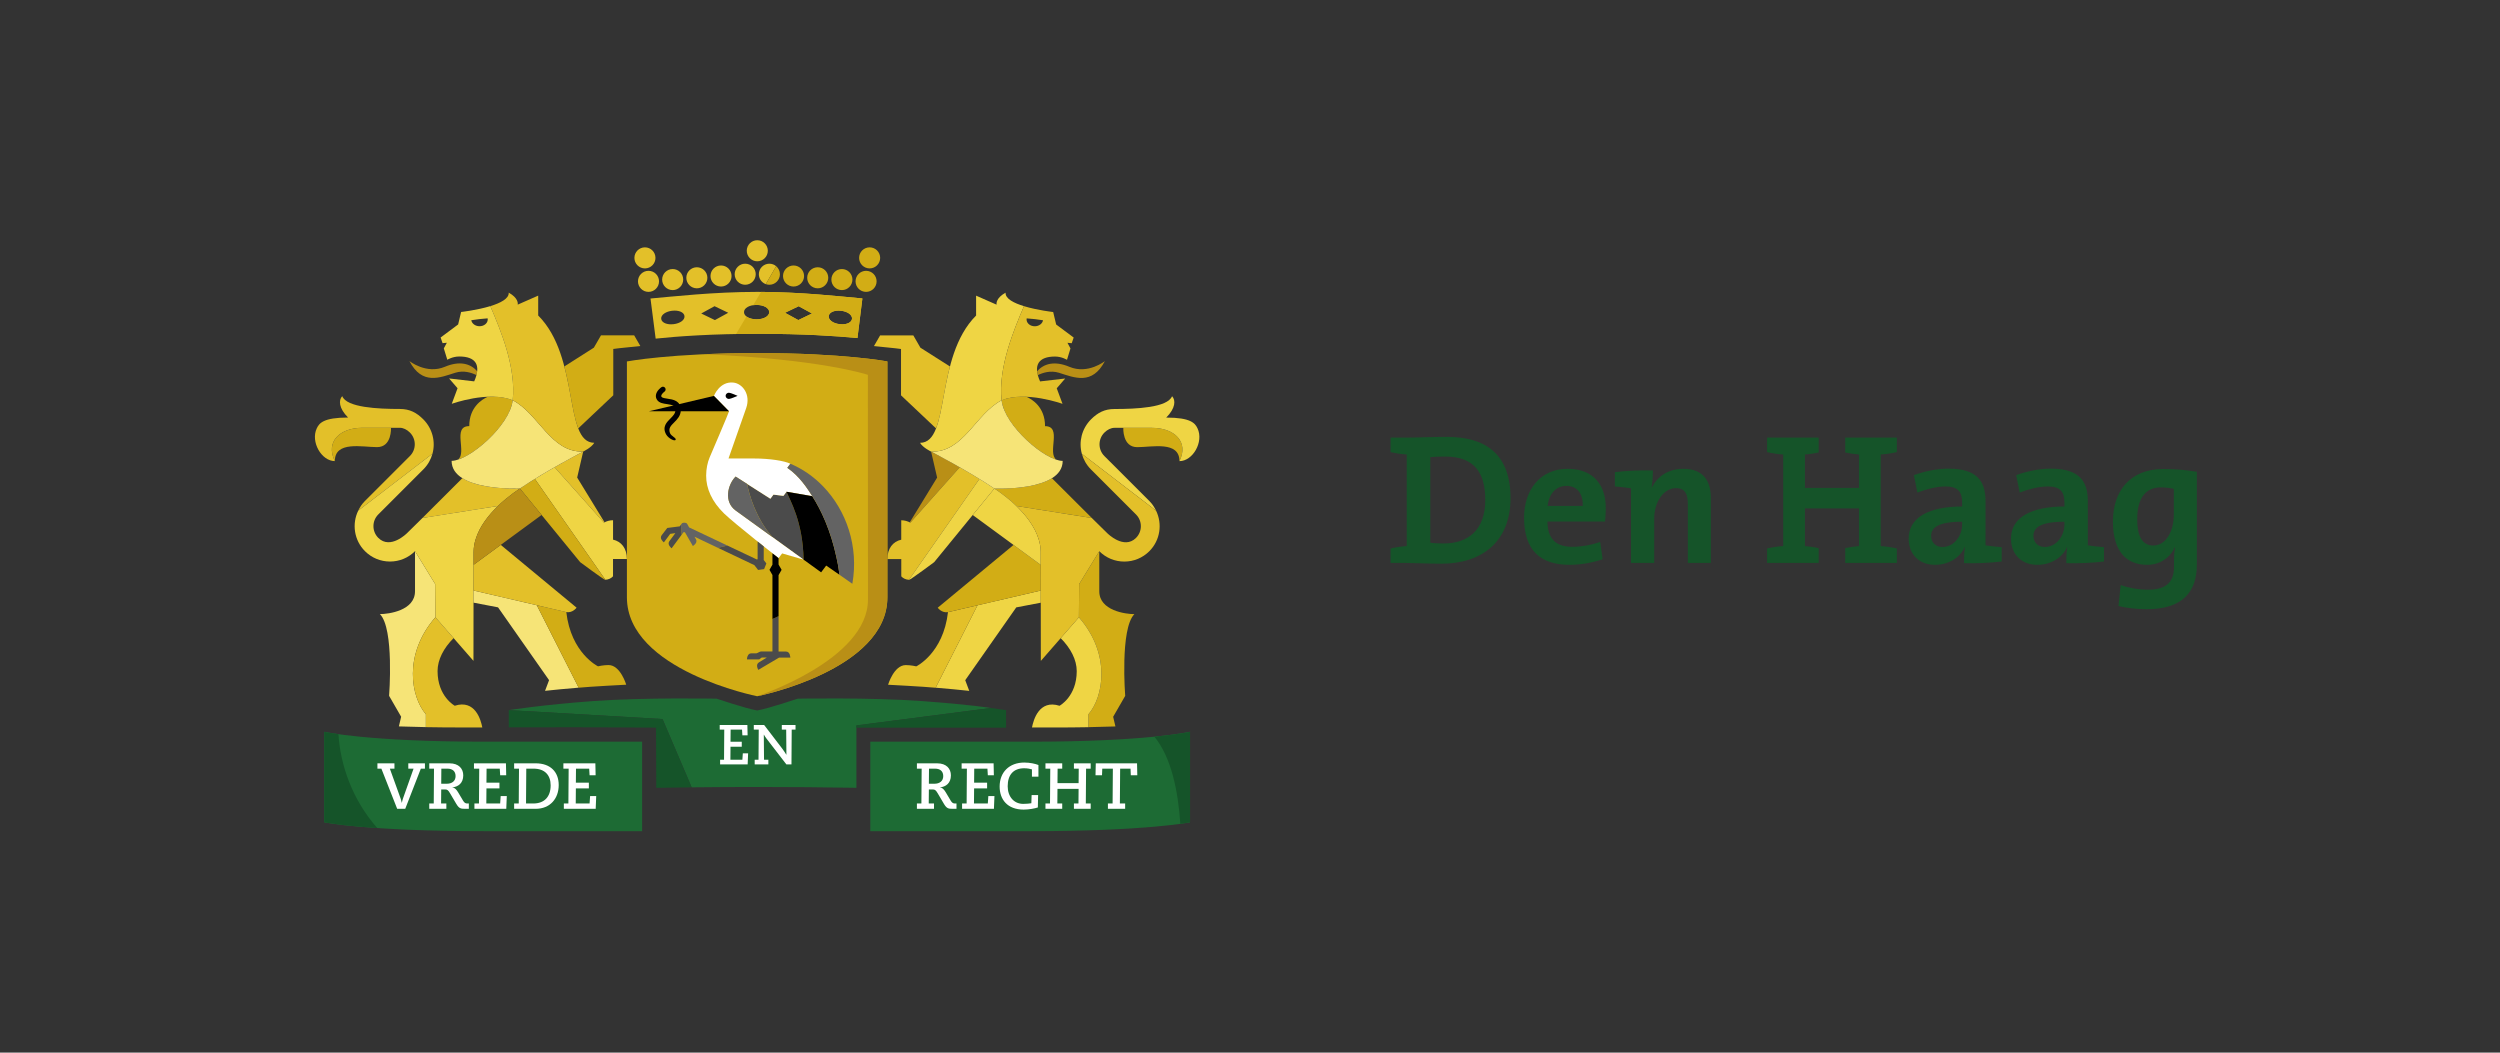 <?xml version="1.0" encoding="UTF-8"?>
<!-- Generator: Adobe Illustrator 19.2.0, SVG Export Plug-In . SVG Version: 6.00 Build 0)  -->
<svg xmlns="http://www.w3.org/2000/svg" xmlns:xlink="http://www.w3.org/1999/xlink" version="1.1" id="DH-NL-RGB-Logo" x="0px" y="0px" width="1346.457px" height="566.929px" viewBox="0 0 1346.457 566.929" style="enable-background:new 0 0 1346.457 566.929;" xml:space="preserve">
<rect x="0" y="0" width="1346.457" height="566.929" fill="#333333" stroke="none"/>
<g>
	<rect y="0" style="fill:none;" width="1346.457" height="566.929"></rect>
	<g>
		<path style="fill:#155429;" d="M906.641,252.497c-8.201,0-14.001,4.101-17.001,10.101    l-0.101-0.1c0.5-2.7,0.7-6.701,0.7-9.101    c-6.601-0.2-14.201,0.1-20.501,0.899v7.701c2.9,0.199,6.3,0.6,8.7,1    v40.202h12.501v-24.002c0-8.9,5.101-16.301,11.7-16.301    c4.9,0,6.4,3.2,6.4,8.501v31.802h12.401v-34.902    C921.442,259.598,917.841,252.497,906.641,252.497z M779.341,235.296    c-8.301,0-16.601,0.4-22.001,0.4h-8.4v7.8    c2.6,0.601,5.7,1.101,8.7,1.301v49.303c-3,0.2-6.101,0.7-8.7,1.3    v7.801h8.7c3.3,0,11.7,0.4,18.701,0.4    c22.001,0,37.202-12.102,37.202-35.303    C813.543,244.696,800.243,235.296,779.341,235.296z M777.541,292.699    c-2.5,0-5.301-0.1-7.2-0.399v-46.104c2.1-0.199,5.1-0.3,8.1-0.3    c15.602,0,21.502,8.701,21.502,23.401    C799.943,285.499,790.642,292.699,777.541,292.699z M844.24,252.497    c-14.701,0-23.401,11.4-23.401,26.302c0,17.501,8.7,25.401,24.501,25.401    c5.9,0,12.201-1.1,17.802-3l-1.3-9.301    C856.741,293.6,851.74,294.5,846.84,294.5c-9.301,0-13.301-4.7-13.401-13.602h31.002    c0,0,0.4-3.6,0.4-7.3C864.841,261.798,858.741,252.497,844.24,252.497z     M833.539,272.498c0.699-6.8,4.7-10.801,10.101-10.801    c5.5,0,9,3.7,8.8,10.801H833.539z M1124.474,269.898    c0-11.001-4.801-17.501-20.101-17.501c-6.101,0-13.001,1.5-18.501,3.5l1.901,9.4    c4.8-1.9,10.601-3.3,15.101-3.3c6.7,0,9,2.8,9,8.7v2.1    c-17.4,0-28.802,5.601-28.802,17.302c0,8.101,5.301,14.101,14.201,14.101    c7.501,0,13.601-4,16.001-9.601l0.1,0.1c-0.4,2.601-0.5,5.601-0.5,8.601    c6.4,0.2,14-0.1,20.301-0.899v-7.701c-2.9-0.199-6.301-0.6-8.7-1    V269.898z M1111.873,282.499c0,5.9-4.2,12.101-10.601,12.101    c-3.8,0-6.1-2.601-6.1-6c0-4.301,3.6-7.601,16.7-7.601V282.499z     M1165.073,252.597c-17.501,0-27.102,11.501-27.102,28.302    c0,15.201,6.6,23.302,18.501,23.302c6.601,0,12.2-3.601,14.801-9.4    l0.2,0.1c-0.5,2.601-0.6,4.801-0.6,7.301v3.1    c0,8.5-4.5,12.3-14.001,12.3c-4.9,0-10.3-0.899-14.7-2.5l-1.2,11.301    c4.2,1,9.601,1.7,15.201,1.7c18.9,0,27.001-8.9,27.001-24.001v-50.003    C1177.773,253.197,1171.974,252.597,1165.073,252.597z M1170.773,277.198    c0,8.701-4.101,16.602-11.001,16.602c-5.901,0-8.7-4.801-8.7-14.101    c0-12.501,5.3-17.201,12.801-17.201c2.5,0,4.7,0.3,6.9,0.8V277.198z     M993.817,243.696c2.3,0.5,5,0.9,7.4,1.1v18.001h-29.102v-18.001    c2.399-0.2,5.1-0.6,7.4-1.1v-8h-27.802v7.8    c2.6,0.601,5.7,1.101,8.7,1.301v49.303c-3,0.2-6.101,0.7-8.7,1.3    v7.801h27.802v-8c-2.301-0.501-5.001-0.9-7.4-1.101v-20.301h29.102v20.301    c-2.4,0.2-5.101,0.6-7.4,1.101v8h27.801v-7.801    c-2.6-0.6-5.7-1.1-8.7-1.3v-49.303c3-0.2,6.101-0.7,8.7-1.301    v-7.8h-27.801V243.696z M1069.375,269.898c0-11.001-4.801-17.501-20.101-17.501    c-6.101,0-13.001,1.5-18.501,3.5l1.9,9.4c4.8-1.9,10.601-3.3,15.101-3.3    c6.7,0,9,2.8,9,8.7v2.1c-17.4,0-28.802,5.601-28.802,17.302    c0,8.101,5.301,14.101,14.201,14.101c7.501,0,13.601-4,16.001-9.601l0.101,0.1    c-0.4,2.601-0.5,5.601-0.5,8.601c6.4,0.2,14-0.1,20.301-0.899v-7.701    c-2.9-0.199-6.301-0.6-8.7-1V269.898z M1056.773,282.499    c0,5.9-4.2,12.101-10.601,12.101c-3.8,0-6.1-2.601-6.1-6    c0-4.301,3.6-7.601,16.7-7.601V282.499z"></path>
		<g>
			<path style="fill:#1D6B34;" d="M555.033,399.465h-86.301v48.189H555.033     c62.76,0,85.899-4.77,85.899-4.77v-48.749     C640.932,394.135,617.572,399.465,555.033,399.465z"></path>
			<path style="fill:#1D6B34;" d="M356.834,387.269l15.687,36.777     c11.63-0.128,23.441-0.196,35.413-0.196c18.167,0,35.973,0.154,53.314,0.445     v-33.612l72.398-9.371c0,0-10.06-1.74-37.407-3.741     c-27.347-2-66.622-1.27-66.622-1.27s-15.754,5.296-21.832,6.355     c-6.077-1.059-21.83-6.355-21.83-6.355s-38.98-0.728-66.327,1.27     c-27.309,1.996-45.497,4.872-45.606,4.887L356.834,387.269z"></path>
			<path style="fill:#155429;" d="M353.323,391.904l0.134,32.409     c6.293-0.108,12.65-0.197,19.063-0.268l-15.687-36.777l-82.812-4.812v9.278     C329.932,391.599,353.323,391.904,353.323,391.904z"></path>
			<path style="fill:#1D6B34;" d="M345.839,399.465h-85.305c-62.539,0-85.899-5.33-85.899-5.33     v48.749c0,0,23.139,4.77,85.899,4.77h85.305V399.465z"></path>
			<path style="fill:#155429;" d="M182.282,395.416c-5.266-0.738-7.647-1.281-7.647-1.281v48.749     c0,0,8.341,1.718,28.574,3.092C189.788,430.823,183.303,412.042,182.282,395.416z"></path>
			<g>
				<path style="fill:#FFFFFF;" d="M203.274,411.112h9.171v2.87h-2.485l5.846,16.206      c0.245,0.666,0.385,1.436,0.56,2.135h0.07      c0.175-0.7,0.315-1.47,0.56-2.135l5.741-16.206h-2.835v-2.87h8.961v2.87      h-2.205l-8.401,21.632H213.915l-8.506-21.632h-2.135V411.112z"></path>
				<path style="fill:#FFFFFF;" d="M231.191,432.744h2.415l0.14-18.762h-2.555v-2.87h10.886      c5.04,0,7.42,2.905,7.42,6.476c0,4.235-2.73,6.161-5.845,6.476v0.07      c1.365,0.105,2.275,1.26,3.115,2.66l2.66,4.48      c0.7,1.155,1.365,1.47,2.17,1.47h0.91v2.87h-2.275      c-2.065,0-3.01-0.21-4.445-2.59l-3.36-5.706      c-1.015-1.75-1.54-2.135-2.695-2.135h-2.101l-0.07,7.561h2.835v2.87h-9.206      V432.744z M240.677,422.103c2.765,0,4.69-1.47,4.69-4.096      c0-2.555-1.575-4.025-4.41-4.025h-3.255l-0.07,8.121H240.677z"></path>
				<path style="fill:#FFFFFF;" d="M255.515,432.744h2.45l0.14-18.762h-2.835v-2.87h17.222      l0.14,6.44h-3.255l-0.21-3.57h-7.106l-0.07,7.561h7.001v3.08h-7.001      l-0.07,8.121h7.456l0.28-3.991h3.29l-0.28,6.861h-17.152V432.744z"></path>
				<path style="fill:#FFFFFF;" d="M276.9,432.744h2.485l0.14-18.762h-2.625v-2.87h11.621      c7.876,0,12.391,4.585,12.391,11.691c0,7.246-4.585,12.811-12.426,12.811h-11.586      V432.744z M287.226,432.744c5.985,0,9.346-3.641,9.346-9.766      c0-5.496-3.15-8.996-9.171-8.996h-3.956l-0.14,18.762H287.226z"></path>
				<path style="fill:#FFFFFF;" d="M303.675,432.744h2.45l0.14-18.762h-2.835v-2.87h17.222      l0.14,6.44h-3.255l-0.21-3.57h-7.106l-0.07,7.561h7v3.08h-7      l-0.07,8.121h7.456l0.28-3.991h3.29l-0.28,6.861h-17.151V432.744z"></path>
			</g>
			<g>
				<path style="fill:#FFFFFF;" d="M493.833,432.744h2.415l0.141-18.762h-2.556v-2.87h10.886      c5.041,0,7.421,2.905,7.421,6.476c0,4.235-2.73,6.161-5.846,6.476v0.07      c1.365,0.105,2.275,1.26,3.115,2.66l2.661,4.48      c0.699,1.155,1.364,1.47,2.17,1.47h0.91v2.87h-2.275      c-2.065,0-3.011-0.21-4.445-2.59l-3.36-5.706      c-1.016-1.75-1.54-2.135-2.695-2.135h-2.101l-0.07,7.561h2.836v2.87h-9.206      V432.744z M503.319,422.103c2.765,0,4.691-1.47,4.691-4.096      c0-2.555-1.575-4.025-4.411-4.025h-3.255l-0.07,8.121H503.319z"></path>
				<path style="fill:#FFFFFF;" d="M518.158,432.744h2.45l0.14-18.762h-2.835v-2.87h17.222      l0.14,6.44h-3.255l-0.21-3.57h-7.106l-0.07,7.561h7.001v3.08h-7.001      l-0.07,8.121h7.456l0.28-3.991h3.29l-0.28,6.861h-17.151V432.744z"></path>
				<path style="fill:#FFFFFF;" d="M555.784,418.288v-3.92      c-0.91-0.245-2.311-0.595-4.165-0.595c-5.846,0-8.892,3.57-8.892,9.696      c0,5.566,3.36,9.486,8.366,9.486c1.68,0,3.465-0.175,4.375-0.35l0.141-4.411h3.5      l-0.14,6.686c-1.575,0.525-4.726,1.155-7.631,1.155      c-8.786,0-12.951-5.46-12.951-12.426c0-7.631,5.11-12.916,13.266-12.916      c3.081,0,5.986,0.665,7.631,1.33v6.266H555.784z"></path>
				<path style="fill:#FFFFFF;" d="M578.394,432.744h2.45l0.07-7.876H569.538l-0.07,7.876h2.625      v2.87h-9.03v-2.87h2.45l0.14-18.762h-2.59v-2.87h9.03v2.87h-2.485      l-0.069,7.806h11.376l0.07-7.806h-2.591v-2.87h9.031v2.87h-2.485      l-0.14,18.762h2.625v2.87h-9.031V432.744z"></path>
				<path style="fill:#FFFFFF;" d="M596.708,432.744h2.521l0.14-18.762h-5.706l-0.14,3.57h-3.5      l0.14-6.44h22.227l0.14,6.44h-3.5l-0.141-3.57h-5.6l-0.141,18.762h2.835      v2.87h-9.275V432.744z"></path>
			</g>
			<g>
				<path style="fill:#E3C029;" d="M409.024,179.779c23.405,0,41.045,1.146,52.778,2.283      l2.663-21.318c-11.471-1.015-33.053-3.545-56.517-3.545      c-23.682,0-45.922,2.562-57.605,3.572l2.779,21.608      C364.749,181.147,383.437,179.779,409.024,179.779z M446.345,170.212      c0.214-1.751,2.349-2.926,5.309-2.926c0.46,0,0.933,0.029,1.401,0.084      c1.565,0.195,3.008,0.686,4.072,1.393c1.259,0.839,1.881,1.897,1.745,2.985      c-0.214,1.749-2.343,2.927-5.301,2.927c-0.462,0-0.935-0.029-1.404-0.087      C448.595,174.151,446.094,172.27,446.345,170.212z M430.152,164.912l7.17,3.93      l-7.365,3.551l-7.174-3.931L430.152,164.912z M407.497,164.227      c3.87,0,6.788,1.666,6.788,3.876c0,2.21-2.918,3.877-6.788,3.877      c-3.871,0-6.789-1.667-6.789-3.877C400.707,165.893,403.625,164.227,407.497,164.227z       M384.842,164.912l7.367,3.547l-7.171,3.934l-7.368-3.551L384.842,164.912z       M357.865,168.763c1.064-0.706,2.514-1.197,4.078-1.393      c0.467-0.055,0.935-0.084,1.397-0.084c2.959,0,5.093,1.175,5.31,2.923      c0.252,2.061-2.254,3.941-5.823,4.379c-0.473,0.058-0.94,0.087-1.401,0.087      c-2.959,0-5.093-1.176-5.307-2.927C355.987,170.661,356.605,169.602,357.865,168.763z      "></path>
				<g>
					<g>
						<path style="fill:#E3C029;" d="M413.534,135.053c0-3.13-2.539-5.671-5.671-5.671        c-3.133,0-5.671,2.541-5.671,5.671c0,3.136,2.538,5.671,5.671,5.671        C410.995,140.724,413.534,138.189,413.534,135.053z M353.025,138.891        c0-3.132-2.538-5.673-5.673-5.673c-3.134,0-5.671,2.541-5.671,5.673        c0,3.13,2.537,5.669,5.671,5.669        C350.487,144.56,353.025,142.021,353.025,138.891z M401.35,142.021        c-3.127,0-5.671,2.541-5.671,5.671c0,3.133,2.544,5.671,5.671,5.671        c3.133,0,5.674-2.538,5.674-5.671        C407.024,144.562,404.483,142.021,401.35,142.021z M388.332,142.983        c-3.133,0-5.671,2.538-5.671,5.67c0,3.133,2.538,5.669,5.671,5.669        c3.133,0,5.67-2.536,5.67-5.669C394.001,145.521,391.464,142.983,388.332,142.983        z M375.311,143.941c-3.129,0-5.67,2.538-5.67,5.67        c0,3.131,2.541,5.672,5.67,5.672c3.137,0,5.675-2.541,5.675-5.672        C380.986,146.479,378.448,143.941,375.311,143.941z M362.295,144.899        c-3.133,0-5.674,2.541-5.674,5.671c0,3.13,2.541,5.671,5.674,5.671        c3.133,0,5.668-2.541,5.668-5.671        C367.963,147.44,365.428,144.899,362.295,144.899z M349.27,145.857        c-3.135,0-5.667,2.539-5.667,5.671c0,3.13,2.532,5.671,5.667,5.671        c3.133,0,5.672-2.541,5.672-5.671        C354.942,148.396,352.403,145.857,349.27,145.857z M414.373,142.021        c-3.133,0-5.671,2.541-5.671,5.671c0,2.457,1.56,4.547,3.746,5.337        l5.581-9.669C417.04,142.527,415.765,142.021,414.373,142.021z"></path>
						<path style="fill:#D2AD15;" d="M468.371,133.218c-3.132,0-5.671,2.541-5.671,5.673        c0,3.13,2.539,5.669,5.671,5.669c3.133,0,5.672-2.539,5.672-5.669        C474.042,135.759,471.503,133.218,468.371,133.218z M466.455,145.857        c-3.132,0-5.671,2.539-5.671,5.671c0,3.13,2.539,5.671,5.671,5.671        c3.135,0,5.668-2.541,5.668-5.671        C472.123,148.396,469.589,145.857,466.455,145.857z M453.435,144.899        c-3.133,0-5.67,2.541-5.67,5.671c0,3.13,2.537,5.671,5.67,5.671        c3.13,0,5.669-2.541,5.669-5.671        C459.104,147.44,456.565,144.899,453.435,144.899z M440.411,143.941        c-3.133,0-5.671,2.538-5.671,5.67c0,3.131,2.538,5.672,5.671,5.672        c3.136,0,5.673-2.541,5.673-5.672C446.083,146.479,443.546,143.941,440.411,143.941        z M427.391,142.983c-3.13,0-5.671,2.538-5.671,5.67        c0,3.133,2.541,5.669,5.671,5.669c3.136,0,5.674-2.536,5.674-5.669        C433.065,145.521,430.527,142.983,427.391,142.983z M418.029,143.36l-5.581,9.669        c0.6,0.218,1.249,0.334,1.925,0.334c3.133,0,5.673-2.538,5.673-5.671        C420.045,145.955,419.261,144.4,418.029,143.36z"></path>
					</g>
				</g>
				<path style="fill:#D2AD15;" d="M407.497,171.98c-2.294,0-4.254-0.587-5.471-1.523      l-5.605,9.437c3.999-0.073,8.198-0.114,12.604-0.114      c23.405,0,41.045,1.146,52.778,2.283l2.663-21.318      c-11.155-0.985-31.867-3.406-54.571-3.537l-4.252,7.156      c0.587-0.087,1.205-0.136,1.854-0.136c3.87,0,6.788,1.666,6.788,3.876      C414.285,170.313,411.367,171.98,407.497,171.98z M446.345,170.212      c0.214-1.751,2.349-2.926,5.309-2.926c0.46,0,0.933,0.029,1.401,0.084      c1.565,0.195,3.008,0.686,4.072,1.393c1.259,0.839,1.881,1.897,1.745,2.985      c-0.214,1.749-2.343,2.927-5.301,2.927c-0.462,0-0.935-0.029-1.404-0.087      C448.595,174.151,446.094,172.27,446.345,170.212z M430.152,164.912l7.17,3.93      l-7.365,3.551l-7.174-3.931L430.152,164.912z"></path>
			</g>
			<path style="fill:#155429;" d="M461.248,390.682v1.222h80.597v-9.447     c0,0-2.956-0.464-8.198-1.146L461.248,390.682z"></path>
			<path style="fill:#155429;" d="M635.707,443.717c3.582-0.553,5.225-0.833,5.225-0.833     v-48.749c0,0-5.758,1.313-19.2,2.636     C630.86,407.89,634.504,425.998,635.707,443.717z"></path>
			<g>
				<g>
					<path style="fill:#FFFFFF;" d="M387.833,409.192h2.121l0.121-16.238h-2.454v-2.484h14.905       l0.121,5.575h-2.818l-0.182-3.09h-6.15l-0.06,6.543h6.059v2.666h-6.059       l-0.061,7.028h6.453l0.242-3.453h2.848l-0.243,5.938h-14.844V409.192z"></path>
					<path style="fill:#FFFFFF;" d="M406.461,409.192h2.06l0.121-16.238h-2.666v-2.484h5.574       l9.816,12.815c0.636,0.848,1.545,2.241,2.12,3.181h0.06l-0.121-13.511       h-2.363v-2.484h7.392v2.484h-2.06l-0.121,18.722h-2.757l-10.603-13.754       c-0.606-0.788-1.181-1.636-1.484-2.242l-0.06,0.061l0.121,13.45h2.333v2.484       h-7.361V409.192z"></path>
				</g>
			</g>
			
				<linearGradient id="SVGID_1_" gradientUnits="userSpaceOnUse" x1="582.37" y1="348.485" x2="582.373" y2="348.485" gradientTransform="matrix(-1 0 0 1 1142.973 0)">
				<stop offset="0" style="stop-color:#B98F16"></stop>
				<stop offset="1" style="stop-color:#D2AD15"></stop>
			</linearGradient>
			<polygon style="fill:url(#SVGID_1_);" points="560.6,348.494 560.6,348.476 560.603,348.494    "></polygon>
			<path style="fill:#D2AD15;" d="M635.236,248.363c0-11.008-14.695-7.53-22.754-7.53     c-8.062,0-7.487-10.411-7.487-10.411c2.726,0,7.872,0,15.343,0     C632.583,230.422,640.414,237.972,635.236,248.363z"></path>
			<path style="fill:#EFD544;" d="M587.625,225.838c3.58-3.581,7.294-5.554,12.576-5.554     c11.725,0,28.683-0.747,31.05-6.904c2.058,2.158,1.867,6.516-3.143,11.523     c13.201,0,15.525,3.003,16.857,5.809c3.445,7.256-2.532,17.65-9.729,17.65     c5.179-10.392-2.652-17.941-14.898-17.941c-7.471,0-12.617,0-15.343,0h-2.296     h-2.498c-1.797,0-3.768,0.942-5.408,2.582c-3.477,3.478-3.477,9.138,0,12.615     l24.307,24.306c1.535,1.534,2.645,3.276,3.546,5.131l-39.985-30.664     C580.898,237.996,582.607,230.858,587.625,225.838z"></path>
			<path style="fill:#B98F16;" d="M558.971,202.036c-0.195-0.73-0.32-1.417-0.388-2.068     c3.526-4.138,9.414-5.766,17.367-2.408c10.009,4.222,19.13-3.092,19.13-3.092     c-6.884,13.188-16.441,8.909-24.729,6.306     C565.826,199.354,561.578,200.749,558.971,202.036z"></path>
			<path style="fill:#B98F16;" d="M516.842,251.636c-8.507-4.863-15.346-8.408-15.36-8.414     l-0.002-0.001l3.237,14.003c0,0-9.603,15.626-14.747,24.106     c0.11,0.055,0.227,0.099,0.336,0.157c0,0,26.584-29.822,26.583-29.822v-0.001     C516.873,251.654,516.858,251.645,516.842,251.636z"></path>
			<path style="fill:#D2AD15;" d="M562.84,229.523c0-10.253-6.92-14.457-10.015-15.828     c-4.588-0.188-9.319,0.241-13.378,1.897c1.323,12.122,18.738,28.326,29.202,31.905     c0.084,0.025,0.162,0.053,0.246,0.078     C563.899,243.722,572.21,229.523,562.84,229.523z"></path>
			<path style="fill:#E3C029;" d="M527.46,257.924L527.46,257.924     c-3.571-2.202-7.199-4.334-10.57-6.261l-0.001,0.001l-26.583,29.822     c-1.475-0.786-3.125-1.278-4.911-1.278v10.451h0.017     c-4.484,0.988-7.479,4.702-7.479,10.433h7.484l-0.005,9.322     c0.99,1.102,2.549,1.805,4.134,1.851l37.959-54.314     C527.488,257.944,527.451,257.937,527.46,257.924z"></path>
			<path style="fill:#D2AD15;" d="M566.56,257.564c-10.357,6.498-31.003,5.57-31.023,5.557     c-0.011-0.007-0.021-0.014-0.032-0.022c-0.025,0.009,5.83,3.589,11.884,9.425     l40.659,6.474C588.047,278.997,574.921,265.904,566.56,257.564z"></path>
			<path style="fill:#D2AD15;" d="M610.961,330.765c-4.701,0-18.904-1.875-18.904-12.299     c0-6.139,0-21.593,0-21.593l-10.844,17.684l-0.142,17.91     c17.515,20.094,13.127,43.005,5.137,52.234v6.934     c4.97-0.096,9.854-0.212,14.535-0.383l-1.222-5.21l6.488-11.257     C606.01,374.785,603.176,338.548,610.961,330.765z"></path>
			<path style="fill:#EFD544;" d="M527.504,257.951l-37.959,54.314     c0.052,0,0.101,0.009,0.16,0.009c0.636,0,13.427-9.504,13.427-9.504     l32.404-39.649C532.995,261.399,530.267,259.655,527.504,257.951L527.504,257.951z"></path>
			<path style="fill:#F6E477;" d="M539.448,215.593c-14.031,7.253-20.46,28.216-37.966,27.629     c0.024,0.011,19.896,10.311,34.055,19.898     c0.027,0.018,36.807,1.666,36.807-14.894     C563.007,248.227,540.944,229.296,539.448,215.593z"></path>
			<path style="fill:#E3C029;" d="M504.143,230.743c3.041-7.866,4.156-20.661,7.488-33.364     l-15.916-10.121l-3.821-6.626h-17.873l-3.323,5.757     c6.901,0.665,11.317,1.168,11.453,1.181l3.121,0.395v24.958L504.143,230.743z"></path>
			<path style="fill:#EFD544;" d="M525.709,169.946V159.233l11.019,4.85     c-0.098-0.567-0.332-3.569,4.856-6.452c-0.226,3.23,4.481,5.605,9.917,7.267     c-5.637,13.101-13.97,33.153-12.054,50.695     c-14.028,7.253-20.459,28.216-37.966,27.629c0,0-4.472-2.123-5.967-4.726     C512.118,238.496,503.121,192.537,525.709,169.946z"></path>
			<path style="fill:#EFD544;" d="M571.267,343.703c5.402,5.419,8.642,11.698,8.642,17.762     c0,13.681-9.263,18.657-9.263,18.657c-10.988-3.522-14.069,7.636-14.832,11.688     c3.885,0.006,7.93,0.008,12.138,0.008c6.015,0,12.557-0.064,18.256-0.168v-6.949     c7.99-9.229,12.378-32.141-5.137-52.234L571.267,343.703z"></path>
			<path style="fill:#EFD544;" d="M560.539,324.606c-0.003-2.215-0.005-5.956-0.008-8.087     l-0.002,0c0.001,0.511,0.001,1.023,0.002,1.543l-34.059,7.927l-22.548,44.4     c6.765,0.551,12.837,1.14,18.101,1.707l-2.17-5.747l27.488-39.22     L560.539,324.606z"></path>
			<path style="fill:#E3C029;" d="M510.573,329.691c-2.537,22.175-17.087,29.206-17.087,29.206     s-2.777-0.689-5.655-0.689c-6.398,0-9.528,10.581-9.528,10.581     c3.377,0.152,6.914,0.355,10.454,0.575c3.005,0.16,5.942,0.343,8.752,0.546     c2.207,0.163,4.327,0.329,6.406,0.503l22.561-44.423L510.573,329.691z"></path>
			<path style="fill:#D2AD15;" d="M560.516,304.231l-14.642-10.734l-40.836,33.808     c0,0,2.122,2.959,5.534,2.387l49.958-11.629     C560.525,312.783,560.52,307.922,560.516,304.231z"></path>
			<path style="fill:#EFD544;" d="M535.536,263.121l-11.649,14.254l36.63,26.855     c-0.005-4.238-0.008-6.936-0.008-6.936c0-2.311-0.391-4.574-1.072-6.765     c-2.129-7.062-7.147-13.281-12.048-18.006c-5.862-5.65-11.52-9.177-11.852-9.403     L535.536,263.121z"></path>
			<path style="fill:#E3C029;" d="M578.264,181.796l-9.435-7.03l-1.6-6.714     c0,0-8.51-0.947-15.728-3.154c-5.637,13.101-13.97,33.153-12.054,50.695     c12.977-5.291,32.815,1.922,32.815,1.922l-3.117-8.391l4.555-5.273     c0,0-13.517,1.575-13.521,1.567c-3.99-8.975-0.651-13.394,8.043-13.394     c3.627,0,6.44,1.759,6.44,1.759l1.883-6.124L574.917,184.625l2.299,0.212     L578.264,181.796z M557.479,175.721c-2.465,0.084-4.524-1.513-4.588-3.564     c-0.008-0.23,0.018-0.458,0.058-0.681c3.037,0.189,6.181,0.6,8.803,1.015     C561.448,174.249,559.678,175.645,557.479,175.721z"></path>
			
				<linearGradient id="SVGID_2_" gradientUnits="userSpaceOnUse" x1="1606.485" y1="348.463" x2="1606.488" y2="348.463" gradientTransform="matrix(1 0 0 1 -1351.514 0)">
				<stop offset="0" style="stop-color:#B98F16"></stop>
				<stop offset="1" style="stop-color:#D2AD15"></stop>
			</linearGradient>
			<polygon style="fill:url(#SVGID_2_);" points="254.974,348.472 254.974,348.453 254.972,348.472    "></polygon>
			<g>
				<path style="fill:#D2AD15;" d="M180.339,248.341c0-11.008,14.695-7.53,22.754-7.53      c8.062,0,7.487-10.411,7.487-10.411c-2.726,0-7.872,0-15.343,0      C182.991,230.4,175.16,237.949,180.339,248.341z"></path>
				<path style="fill:#E3C029;" d="M227.95,225.816c-3.58-3.581-7.294-5.554-12.576-5.554      c-11.725,0-28.683-0.747-31.05-6.904c-2.058,2.158-1.867,6.516,3.144,11.523      c-13.201,0-15.525,3.003-16.857,5.81c-3.445,7.256,2.532,17.65,9.729,17.65      c-5.179-10.392,2.652-17.941,14.898-17.941c7.471,0,12.617,0,15.343,0h2.296h2.498      c1.797,0,3.769,0.942,5.408,2.582c3.477,3.478,3.477,9.138,0,12.615      l-24.307,24.306c-1.535,1.534-2.645,3.276-3.546,5.131L232.915,244.369      C234.677,237.974,232.968,230.835,227.95,225.816z"></path>
			</g>
			<path style="fill:#B98F16;" d="M256.603,202.014c0.195-0.731,0.32-1.417,0.388-2.068     c-3.526-4.138-9.414-5.766-17.367-2.408     c-10.009,4.222-19.13-3.092-19.13-3.092c6.884,13.188,16.441,8.909,24.729,6.306     C249.749,199.331,253.997,200.727,256.603,202.014z"></path>
			<path style="fill:#E3C029;" d="M298.732,251.614c8.507-4.863,15.346-8.408,15.36-8.414     l0.002-0.001l-3.237,14.003c0,0,9.602,15.626,14.747,24.106     c-0.11,0.055-0.227,0.099-0.336,0.157l-26.583-29.822v-0.002     C298.701,251.631,298.717,251.622,298.732,251.614z"></path>
			<path style="fill:#D2AD15;" d="M262.749,213.673c-3.095,1.371-10.015,5.575-10.015,15.828     c-9.37,0-1.059,14.198-6.056,18.053c0.084-0.025,0.162-0.053,0.246-0.078     c10.464-3.579,27.879-19.783,29.202-31.905     C272.068,213.914,267.337,213.486,262.749,213.673z"></path>
			<path style="fill:#EFD544;" d="M288.114,257.902L288.114,257.902     c3.571-2.202,7.199-4.334,10.57-6.261c0,0,0.001,0.001,0.001,0.001     l26.583,29.822c1.475-0.786,3.125-1.278,4.911-1.278v10.451h-0.017     c4.484,0.988,7.479,4.702,7.479,10.433h-7.484l0.005,9.322     c-0.99,1.102-2.549,1.805-4.134,1.851l-37.959-54.314     C288.087,257.921,288.124,257.915,288.114,257.902z"></path>
			<path style="fill:#E3C029;" d="M249.014,257.541c10.358,6.498,31.003,5.57,31.023,5.557     c0.011-0.007,0.021-0.014,0.032-0.021c0.024,0.009-5.83,3.589-11.884,9.425     l-40.659,6.474C227.527,278.975,240.653,265.882,249.014,257.541z"></path>
			<path style="fill:#F6E477;" d="M204.613,330.742c4.701,0,18.904-1.875,18.904-12.299     c0-6.139,0-21.593,0-21.593l10.844,17.684l0.142,17.91     c-17.515,20.094-13.127,43.005-5.137,52.234v6.934     c-4.97-0.096-9.854-0.212-14.535-0.383l1.222-5.21l-6.488-11.257     C209.564,374.763,212.398,338.526,204.613,330.742z"></path>
			<path style="fill:#E3C029;" d="M229.366,391.628c5.699,0.103,12.241,0.168,18.256,0.168     c4.208,0,8.253-0.002,12.138-0.008c-0.763-4.053-3.844-15.21-14.832-11.688     c0,0-9.263-4.977-9.263-18.657c0-6.081,3.208-12.337,8.638-17.767l-9.8-11.231     c-17.515,20.094-13.127,43.005-5.137,52.234V391.628z"></path>
			<path style="fill:#D2AD15;" d="M288.07,257.929l37.959,54.314     c-0.052,0-0.101,0.009-0.16,0.009c-0.636,0-13.427-9.504-13.427-9.504     l-32.404-39.649C282.58,261.376,285.307,259.633,288.07,257.929L288.07,257.929z"></path>
			<path style="fill:#F6E477;" d="M243.231,248.204c0,16.56,36.779,14.912,36.807,14.894     c14.159-9.588,34.03-19.888,34.055-19.898     c-17.506,0.587-23.935-20.376-37.966-27.629     C274.631,229.274,252.567,248.204,243.231,248.204z"></path>
			<path style="fill:#D2AD15;" d="M311.431,230.721c-3.041-7.866-4.156-20.661-7.488-33.364     l15.916-10.121l3.821-6.626h17.873l3.323,5.757     c-6.901,0.665-11.317,1.168-11.453,1.181l-3.121,0.395v24.958L311.431,230.721z"></path>
			<path style="fill:#E3C029;" d="M289.865,169.924v-10.714l-11.018,4.851     c0.098-0.567,0.332-3.569-4.857-6.452c0.226,3.23-4.481,5.605-9.917,7.267     c5.637,13.101,13.97,33.153,12.054,50.695     c14.028,7.253,20.459,28.216,37.966,27.629c0,0,4.472-2.123,5.967-4.726     C303.457,238.474,312.453,192.515,289.865,169.924z"></path>
			<path style="fill:#EFD544;" d="M268.19,272.497c-0.001,0.001-0.003,0.002-0.004,0.004l0,0     C268.187,272.5,268.189,272.499,268.19,272.497z M196.567,296.851     c3.596,3.6,8.383,5.581,13.475,5.581c5.09,0,9.878-1.981,13.476-5.581     l10.844,17.684l0.142,17.91l20.496,23.489     c0.011-6.542,0.067-58.662,0.067-58.662c0-2.311,0.391-4.574,1.072-6.765     c2.129-7.062,7.147-13.281,12.048-18.006l-40.659,6.474l-8.331,8.19     c0,0-8.954,9.028-15.457,2.52c-3.48-3.48-3.48-9.138,0-12.615l24.303-24.304     c2.414-2.413,4.028-5.32,4.873-8.396l-39.985,30.664     C189.476,282.141,190.673,290.955,196.567,296.851z"></path>
			<path style="fill:#F6E477;" d="M255.036,324.583c0.003-2.215,0.005-5.957,0.008-8.087     l0.002,0c-0.001,0.511-0.001,1.023-0.002,1.543l34.059,7.927l22.548,44.4     c-6.765,0.551-12.837,1.14-18.102,1.707l2.17-5.747l-27.488-39.22     L255.036,324.583z"></path>
			<path style="fill:#D2AD15;" d="M305.002,329.668c2.537,22.175,17.087,29.206,17.087,29.206     s2.777-0.689,5.655-0.689c6.398,0,9.528,10.581,9.528,10.581     c-3.377,0.152-6.914,0.355-10.454,0.575c-3.005,0.16-5.942,0.343-8.752,0.546     c-2.207,0.163-4.327,0.329-6.406,0.503l-22.561-44.423L305.002,329.668z"></path>
			<path style="fill:#E3C029;" d="M255.058,304.208l14.642-10.734l40.836,33.808     c0,0-2.122,2.959-5.534,2.387l-49.958-11.629     C255.05,312.761,255.055,307.9,255.058,304.208z"></path>
			<path style="fill:#B98F16;" d="M280.039,263.099l11.65,14.254l-36.63,26.855     c0.005-4.238,0.008-6.937,0.008-6.937c0-2.311,0.391-4.574,1.072-6.765     c2.129-7.062,7.147-13.281,12.048-18.006c5.862-5.65,11.52-9.177,11.852-9.403     L280.039,263.099z"></path>
			<path style="fill:#EFD544;" d="M264.073,164.875c-7.218,2.207-15.727,3.154-15.727,3.154     l-1.6,6.714l-9.436,7.03l1.048,3.041l2.299-0.212l-1.628,3.034l1.883,6.124     c0,0,2.813-1.759,6.44-1.759c8.694,0,12.033,4.42,8.043,13.395     c-0.005,0.008-13.521-1.567-13.521-1.567l4.555,5.272l-3.117,8.391     c0,0,19.839-7.213,32.815-1.922C278.043,198.029,269.71,177.976,264.073,164.875z      M258.096,175.699c-2.199-0.076-3.969-1.472-4.272-3.23     c2.622-0.415,5.766-0.825,8.803-1.015c0.039,0.223,0.065,0.45,0.057,0.681     C262.619,174.186,260.56,175.782,258.096,175.699z"></path>
			<path style="fill:#D2AD15;" d="M477.929,321.679c0,39.356-70.146,53.296-70.146,53.296     s-70.142-13.939-70.142-53.296c0-35.368,0-127.013,0-127.013     s23.736-4.504,70.142-4.504c46.411,0,70.146,4.504,70.146,4.504     S477.929,289.093,477.929,321.679z"></path>
			<path style="fill:#B98F16;" d="M407.784,374.975c0,0,70.146-13.939,70.146-53.296     c0-32.586,0-127.013,0-127.013s-23.734-4.504-70.146-4.504     c-10.932,0-20.606,0.25-29.008,0.633c63.329,2.529,88.64,11.092,88.64,11.092     s0.057,88.597,0.057,121.062C467.472,355.417,407.784,374.975,407.784,374.975z"></path>
			<path style="fill:#4B4B4B;" d="M421.946,267.063l-5.369-0.668l-1.661,2.216l-12.541-7.994     c1.262,6.311,4.702,18.334,13.526,28.563     c5.879,4.253,12.022,8.706,16.901,12.239     c-0.385-20.647-7.377-32.015-9.195-36.57L421.946,267.063z"></path>
			<g>
				<path style="fill:#FFFFFF;" d="M396.277,275.008c-6.572-4.691-4.421-13.971-0.097-18.337      l18.736,11.94l1.661-2.216l5.369,0.668l1.661-2.216l13.855,2.384      c-2.587-4.139-6.894-10.803-13.44-15.264l1.661-2.216      c-3.346-1.576-10.995-2.826-19.838-2.826c-6.622,0-13.486,0-13.486,0l9.531-27.169      c2.534-7.313-1.98-13.163-6.895-13.706      c-7.425-0.817-10.496,7.171-10.496,7.171l8.144,8.295      c0.183,0.042-10.502,24.962-10.502,24.962c-1.09,2.61-1.805,5.992-1.829,9.646      c-0.045,6.977,3.143,14.102,9.642,20.414      c5.512,5.354,29.367,24.065,29.367,24.065l1.921-2.551l11.561,3.366      C432.801,301.418,398.113,276.315,396.277,275.008z"></path>
			</g>
			<path style="fill:#636363;" d="M402.375,260.617l-6.195-3.946     c-4.323,4.366-6.474,13.645,0.097,18.337c2,1.423,10.48,7.555,19.624,14.172     C407.077,278.951,403.637,266.928,402.375,260.617z"></path>
			<path d="M437.461,267.231l-13.855-2.383c1.818,4.555,8.809,15.924,9.195,36.57     c5.532,4.008,9.433,6.832,9.433,6.832l2.734-3.644l7.168,4.96     c-0.392-3.287-0.948-6.382-1.627-9.313     C447.403,285.677,442.261,274.709,437.461,267.231z"></path>
			<path style="fill:#4B4B4B;" d="M425.322,352.429c-0.307-0.772-0.879-1.51-1.976-1.51     h-4.026v-19.051l-3.297,1.499v17.494h-6.117c-0.71,0-2.08,1.009-2.549,1.009     h-2.734c-1.102,0-1.675,0.734-1.978,1.509l-0.201,0.6l-0.114,0.758     c-0.025,0.243-0.025,0.406-0.025,0.406h6.594l1.354-1.007h2.751     c-1.733,1.065-3.587,2.208-4.29,2.635c-0.942,0.577-1.057,1.51-0.92,2.329     l0.147,0.636l0.283,0.687c0.105,0.223,0.183,0.364,0.183,0.364l11.173-6.598     h6.081c0,0-0.004-0.16-0.027-0.405l-0.188-0.785L425.322,352.429z"></path>
			<path style="fill:#636363;" d="M367.38,281.749l-0.62,0.831l0.368,5.411l1.033-1.393     l0.743,0.09l4.262,7.398c0,0,0.055-0.035,0.144-0.09l0.53-0.433l0.463-0.412     c0.616-0.668,1.135-1.639,0.516-2.724c-0.167-0.289-0.442-0.769-0.779-1.357     l12.602,5.983l5.153-1.217l-20.653-9.782c-0.457-0.784-1.084-1.976-1.084-1.976     C369.691,281.508,368.323,281.295,367.38,281.749z"></path>
			<polygon points="392.642,221.516 384.498,213.221 349.414,221.516    "></polygon>
			<path style="fill:#4B4B4B;" d="M366.088,283.485l-6.712,0.861c0,0-2.004,2.569-3.027,3.943     c-0.658,0.887-0.421,1.791,0.011,2.503l0.405,0.526l0.48,0.543     c0.175,0.162,0.304,0.261,0.304,0.261l3.42-4.6l2.76-0.391     c-1.32,1.782-2.729,3.675-3.22,4.341c-0.659,0.885-0.419,1.793,0.016,2.503     l0.436,0.561l0.445,0.506c0.176,0.166,0.305,0.265,0.305,0.265l5.419-7.315     l-0.368-5.411L366.088,283.485z"></path>
			<path style="fill:#4B4B4B;" d="M411.329,294.279c-1.049-0.836-2.156-1.72-3.296-2.634     v9.588l-0.488,0.061l-15.75-7.458l-5.152,1.217l19.641,9.326l2.015,2.597     l3.231-0.464l1.219-3.06l-1.419-1.826V294.279z"></path>
			<path d="M397.247,213.191c0,0-3.755,1.68-4.674,1.68     c-0.915,0-1.773-0.752-1.773-1.68c0-0.928,0.858-1.681,1.773-1.681     C393.492,211.511,397.247,213.191,397.247,213.191z"></path>
			<path d="M358.794,234.016c-2.355-4.17,0.403-6.719,2.338-8.676     c1.401-1.423,2.614-2.644,2.64-4.44c0.035-2.358-1.305-2.789-4.6-3.267     c-1.958-0.285-3.983-0.579-5.135-2.064c-0.652-0.849-0.917-1.839-0.764-2.859     c0.341-2.281,2.679-3.984,2.942-4.171c0.661-0.464,1.563-0.298,2.016,0.364     c0.459,0.663,0.298,1.574-0.358,2.037c-0.519,0.369-1.618,1.389-1.741,2.209     c-0.022,0.165-0.016,0.353,0.19,0.622c0.428,0.557,1.931,0.775,3.257,0.968     c2.852,0.415,7.161,1.04,7.084,6.204c-0.042,2.981-1.87,4.832-3.482,6.465     c-1.837,1.855-3.334,3.213-2.341,5.834c0.651,1.718,3.597,2.629,3.031,3.645     C363.339,237.845,359.948,236.061,358.794,234.016z"></path>
			<path d="M419.32,300.603c0,0-1.278-1.003-3.297-2.599v6.044h0.038l-1.633,2.855     l1.595,2.797v23.668l3.297-1.499v-22.111l1.634-2.854l-1.634-2.855V300.603z"></path>
			<line style="fill:#636363;" x1="443.896" y1="306.034" x2="442.235" y2="308.25"></line>
			<path style="fill:#636363;" d="M443.292,261.927c-5.027-5.202-10.985-9.387-17.61-12.176     l-1.661,2.216c6.546,4.461,10.853,11.126,13.44,15.264     c4.799,7.478,9.941,18.446,13.048,33.022c0.68,2.931,1.236,6.026,1.627,9.313     l6.926,4.856C462.594,294.392,455.886,274.958,443.292,261.927z"></path>
			<path style="fill:#E3C029;" d="M547.388,272.524L547.388,272.524     c-0.001-0.001-0.003-0.003-0.004-0.004     C547.385,272.521,547.387,272.522,547.388,272.524z M622.645,275.056l-39.985-30.664     c0.845,3.076,2.459,5.983,4.873,8.396l24.303,24.304     c3.48,3.478,3.48,9.135,0,12.615c-6.503,6.509-15.457-2.52-15.457-2.52     l-8.331-8.19l-40.659-6.474c4.9,4.725,9.919,10.943,12.048,18.006     c0.682,2.191,1.072,4.454,1.072,6.765c0,0,0.057,52.12,0.067,58.662     l20.496-23.489l0.142-17.91l10.844-17.684c3.598,3.6,8.386,5.581,13.476,5.581     c5.092,0,9.879-1.981,13.475-5.581C624.902,290.978,626.098,282.163,622.645,275.056     z"></path>
		</g>
	</g>
</g>
</svg>
